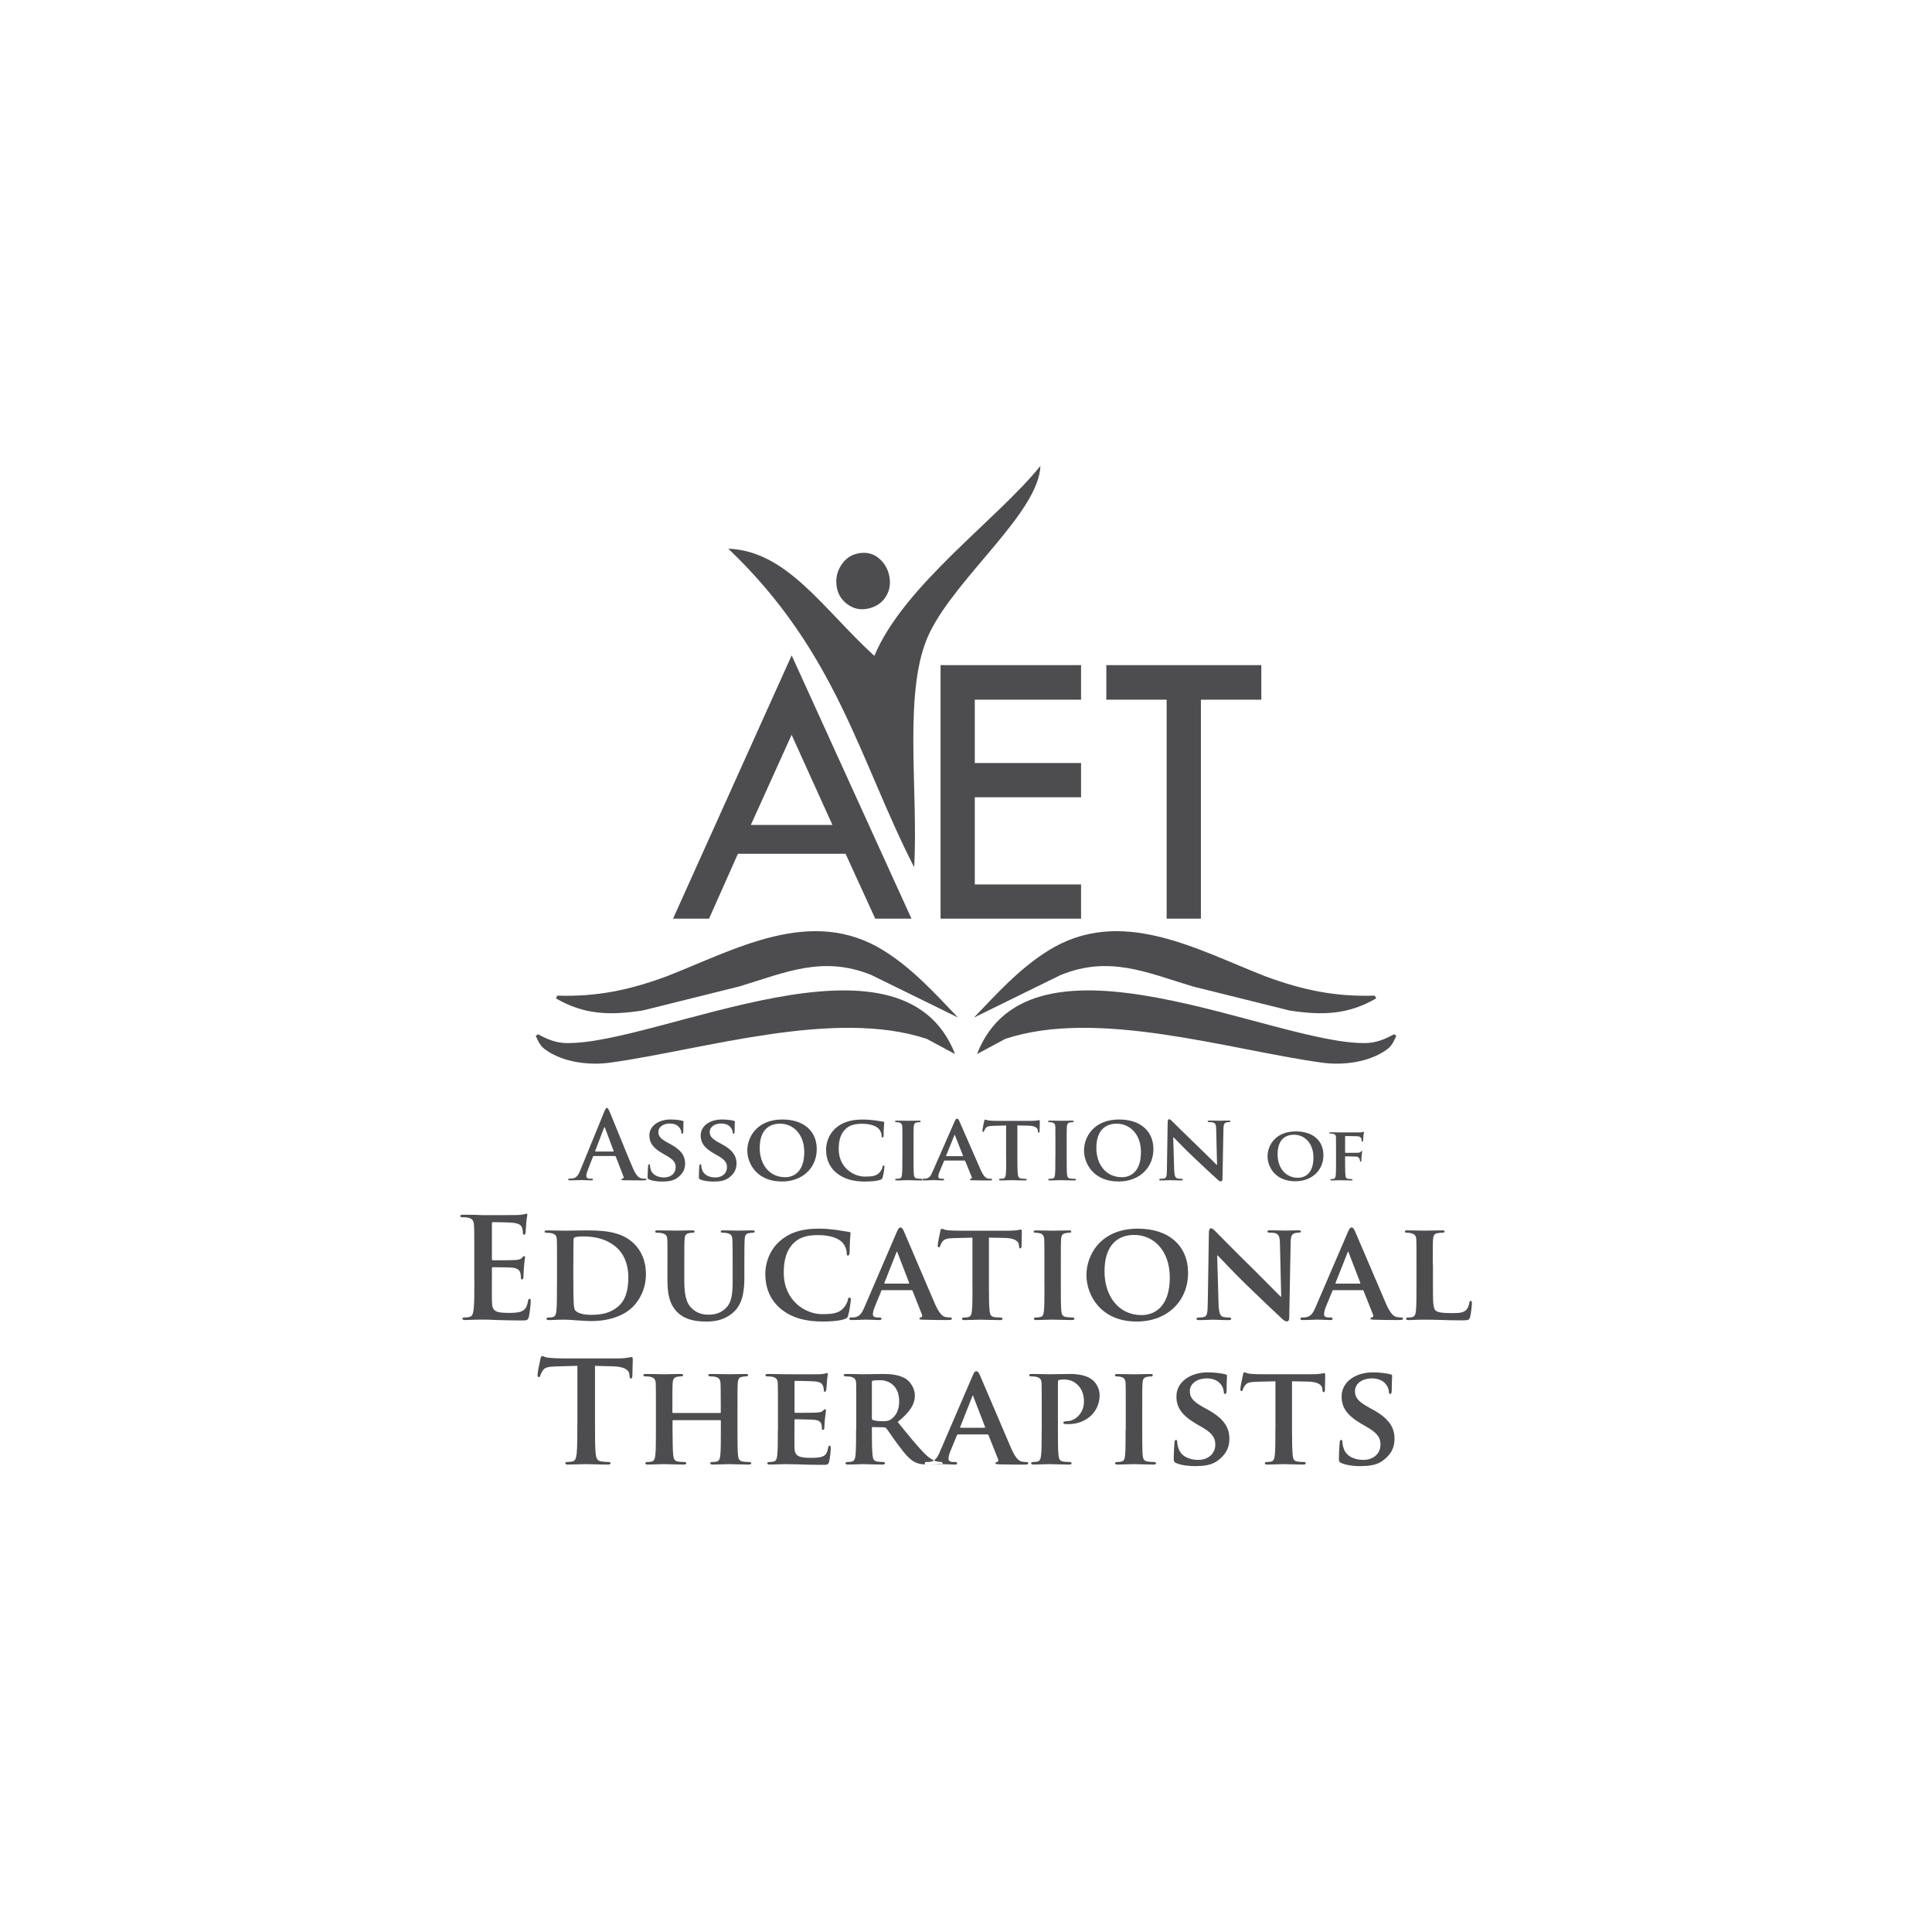 <?xml version="1.0" encoding="UTF-8"?>
<svg id="Layer_1" data-name="Layer 1" xmlns="http://www.w3.org/2000/svg" viewBox="0 0 360 360">
  <defs>
    <style>
      .cls-1 {
        fill: #4d4d4f;
      }
    </style>
  </defs>
  <path class="cls-1" d="M114.59,215.43c.09,0,.14.04.17.13l1.42,3.67c.09.21-.04.37-.16.4-.18.01-.25.05-.25.15,0,.13.21.13.53.14,1.42.03,2.72.03,3.35.03s.82-.03.82-.17c0-.12-.09-.14-.23-.14-.21,0-.48-.01-.75-.07-.37-.1-.89-.35-1.56-1.9-1.14-2.63-3.97-9.71-4.4-10.66-.18-.4-.29-.56-.44-.56-.18,0-.28.2-.5.7l-4.45,10.89c-.35.87-.69,1.46-1.51,1.56-.14.02-.39.03-.55.03-.14,0-.21.04-.21.14,0,.14.11.17.34.17.92,0,1.9-.05,2.1-.05.55,0,1.31.05,1.88.05.2,0,.3-.03.3-.17,0-.1-.05-.14-.27-.14h-.26c-.55,0-.71-.22-.71-.54,0-.21.09-.62.27-1.06l.96-2.48c.04-.1.07-.14.16-.14h3.96ZM110.98,214.56c-.07,0-.09-.05-.07-.12l1.63-4.26c.02-.07.05-.16.11-.16s.07.09.09.16l1.6,4.28c.02.05,0,.11-.09.11h-3.26ZM123.49,220.16c.83,0,1.86-.09,2.61-.61,1.13-.78,1.56-1.66,1.56-2.76,0-1.34-.64-2.46-2.69-3.57l-.64-.35c-1.4-.76-1.65-1.28-1.65-1.94,0-1.01,1.01-1.58,2.13-1.58,1.01,0,1.51.42,1.74.69.34.39.41.84.41.97,0,.18.05.26.16.26.12,0,.2-.16.2-.47,0-1.16.05-1.58.05-1.77,0-.11-.07-.16-.21-.19-.41-.11-1.21-.24-2.22-.24-2.16,0-3.94,1.16-3.94,2.97,0,1.3.6,2.29,2.45,3.35l.91.52c1.38.8,1.54,1.44,1.54,2.08,0,1.04-.81,1.88-2.16,1.88-.98,0-2.15-.37-2.48-1.46-.09-.26-.14-.57-.14-.76,0-.11-.02-.24-.16-.24-.12,0-.2.16-.2.38-.02.24-.09,1.16-.09,1.96,0,.33.06.4.3.5.68.3,1.63.39,2.54.39h0ZM133.07,220.16c.84,0,1.86-.09,2.61-.61,1.13-.78,1.56-1.66,1.56-2.76,0-1.34-.64-2.46-2.7-3.57l-.64-.35c-1.4-.76-1.65-1.28-1.65-1.94,0-1.01,1.01-1.58,2.13-1.58,1.01,0,1.51.42,1.74.69.34.39.41.84.41.97,0,.18.06.26.16.26.12,0,.19-.16.19-.47,0-1.16.05-1.58.05-1.77,0-.11-.07-.16-.21-.19-.41-.11-1.21-.24-2.22-.24-2.16,0-3.94,1.16-3.94,2.97,0,1.3.6,2.29,2.45,3.35l.91.52c1.38.8,1.54,1.44,1.54,2.08,0,1.04-.82,1.88-2.16,1.88-.98,0-2.15-.37-2.48-1.46-.09-.26-.15-.57-.15-.76,0-.11-.02-.24-.16-.24-.13,0-.2.16-.2.38-.02.24-.09,1.16-.09,1.96,0,.33.05.4.3.5.67.3,1.63.39,2.53.39h0ZM145.65,220.16c4.03,0,6.54-2.66,6.54-6.04s-2.45-5.52-6.39-5.52c-4.74,0-6.55,3.26-6.55,5.77s1.85,5.78,6.39,5.78h0ZM146.28,219.35c-2.94,0-4.72-2.4-4.72-5.43,0-3.64,2.04-4.54,3.78-4.54,2.52,0,4.52,2.02,4.52,5.28,0,4.2-2.48,4.7-3.58,4.7h0ZM161.24,220.16c1.01,0,2.2-.09,2.82-.33.27-.11.34-.18.41-.44.16-.5.34-1.79.34-1.96,0-.12-.07-.26-.18-.26-.13,0-.16.07-.19.3-.05.28-.27.69-.53.99-.62.68-1.38.78-2.76.78-2.1,0-4.87-1.66-4.87-5.17,0-1.44.29-2.87,1.44-3.84.71-.59,1.58-.83,2.94-.83,1.44,0,2.48.37,3.02.87.39.38.58.9.6,1.37,0,.19.04.32.16.32.14,0,.19-.16.21-.37.01-.29.01-1.11.05-1.6.03-.51.07-.69.07-.82,0-.08-.05-.15-.23-.17-.46-.06-.98-.16-1.56-.24-.71-.09-1.29-.15-2.27-.15-2.32,0-3.81.59-4.95,1.56-1.49,1.3-1.83,3.04-1.83,4.05,0,1.42.41,3.08,1.95,4.35,1.42,1.16,3.23,1.6,5.36,1.6h0ZM168.14,215.68c0,1.42,0,2.6-.08,3.21-.05.43-.14.64-.46.71-.14.03-.32.05-.55.05-.19,0-.25.09-.25.16,0,.11.11.15.3.15.62,0,1.68-.05,2.04-.05.42,0,1.49.05,2.52.05.18,0,.3-.05.3-.15,0-.07-.07-.16-.25-.16-.23,0-.59-.01-.8-.05-.46-.07-.57-.29-.62-.7-.07-.63-.07-1.8-.07-3.22v-2.6c0-2.24,0-2.65.04-3.13.03-.52.16-.73.59-.8.18-.03.3-.05.46-.05s.25-.03.25-.17c0-.09-.13-.12-.32-.12-.6,0-1.62.03-2,.03-.45,0-1.51-.03-2.09-.03-.25,0-.37.03-.37.12,0,.14.09.17.25.17.19,0,.39.02.57.07.34.11.5.28.53.78.02.47.02.89.02,3.13v2.6h0ZM179.71,216.25h-3.67c-.09,0-.11.02-.14.1l-.83,1.98c-.16.36-.23.72-.23.89,0,.27.14.42.62.42h.23c.19,0,.23.07.23.16,0,.13-.09.15-.25.15-.52,0-1.24-.05-1.74-.05-.16,0-.99.05-1.81.05-.2,0-.28-.03-.28-.15,0-.09.05-.16.17-.16.14,0,.32-.01.46-.01.71-.1.98-.55,1.3-1.3l4.08-9.29c.18-.41.3-.59.46-.59.23,0,.3.14.46.47.37.82,2.98,6.85,3.97,9.09.6,1.33,1.05,1.52,1.33,1.59.23.03.41.05.59.05.14,0,.21.05.21.16,0,.13-.09.15-.68.15-.55,0-1.69,0-3-.03-.28-.02-.46-.02-.46-.13,0-.09.03-.14.2-.16.11-.01.21-.15.14-.33l-1.21-2.96c-.03-.09-.09-.1-.16-.1h0ZM176.35,215.43h3.02c.07,0,.09-.03.07-.09l-1.47-3.74c-.02-.05-.03-.14-.07-.14-.05,0-.07.09-.09.14l-1.51,3.73c-.03.07,0,.1.05.1h0ZM187.49,215.68c0,1.35,0,2.51-.07,3.14-.06.43-.14.71-.46.78-.13.03-.32.05-.55.05-.19,0-.25.09-.25.16,0,.11.11.15.3.15.62,0,1.69-.05,2.04-.05.44,0,1.49.05,2.52.05.18,0,.3-.05.3-.15,0-.07-.07-.16-.25-.16-.23,0-.59-.01-.8-.05-.46-.07-.55-.35-.61-.76-.07-.64-.09-1.8-.09-3.16v-5.97l1.97.04c1.4.02,1.81.47,1.84.85v.16c.04.23.07.3.19.3.09,0,.13-.09.14-.24,0-.38.04-1.48.04-1.79,0-.23-.02-.31-.12-.31-.06,0-.18.03-.43.07-.23.03-.57.07-1.06.07h-6.33c-.52,0-1.1-.02-1.56-.07-.39-.05-.55-.17-.68-.17-.09,0-.14.09-.18.27-.04.13-.33,1.55-.33,1.79,0,.16.03.24.14.24s.14-.07.18-.19c.04-.11.1-.29.27-.5.23-.33.6-.43,1.5-.45l2.32-.06v5.97h0ZM196.65,215.68c0,1.42,0,2.6-.07,3.21-.05.43-.14.64-.46.71-.14.03-.32.05-.55.05-.19,0-.25.09-.25.16,0,.11.11.15.31.15.62,0,1.68-.05,2.04-.05.43,0,1.49.05,2.52.05.18,0,.31-.05.31-.15,0-.07-.08-.16-.25-.16-.23,0-.59-.01-.8-.05-.46-.07-.56-.29-.62-.7-.07-.63-.07-1.8-.07-3.22v-2.6c0-2.24,0-2.65.04-3.13.04-.52.16-.73.58-.8.18-.03.3-.05.46-.05s.25-.03.25-.17c0-.09-.12-.12-.32-.12-.6,0-1.61.03-2.01.03-.44,0-1.51-.03-2.09-.03-.25,0-.37.03-.37.12,0,.14.09.17.25.17.2,0,.39.02.57.07.34.11.5.28.53.78.01.47.01.89.01,3.13v2.6h0ZM208.38,220.16c4.03,0,6.54-2.66,6.54-6.04s-2.45-5.52-6.38-5.52c-4.74,0-6.55,3.26-6.55,5.77s1.85,5.78,6.39,5.78h0ZM209.01,219.35c-2.94,0-4.72-2.4-4.72-5.43,0-3.64,2.05-4.54,3.78-4.54,2.52,0,4.53,2.02,4.53,5.28,0,4.2-2.48,4.7-3.59,4.7h0ZM218.63,211.93h.05c.31.25,1.95,2.05,3.66,3.64,1.63,1.55,3.58,3.37,4.56,4.25.16.15.37.31.64.31.13,0,.25-.14.25-.47l.18-9.3c.02-.83.14-1.1.57-1.22.2-.05.32-.05.48-.05.18,0,.27-.07.27-.16,0-.12-.14-.13-.35-.13-.76,0-1.35.03-1.53.03-.34,0-1.17-.03-1.99-.03-.23,0-.39.01-.39.13,0,.09.05.16.25.16.21,0,.59,0,.81.09.38.14.52.4.53,1.3l.16,6.56h-.08c-.23-.21-2.3-2.29-3.37-3.31-2.27-2.17-4.61-4.51-4.81-4.7-.26-.26-.47-.48-.67-.48-.16,0-.27.21-.27.5l-.14,8.75c-.02,1.28-.07,1.68-.48,1.78-.21.05-.5.07-.71.07-.14,0-.25.07-.25.16,0,.14.14.15.35.15.8,0,1.55-.05,1.69-.05.28,0,1.01.05,2.02.05.21,0,.35-.03.35-.15,0-.09-.09-.16-.27-.16-.25,0-.55-.01-.82-.1-.3-.1-.5-.45-.53-1.59l-.18-6.02h0ZM241.33,220.11c3.24,0,5.27-2.14,5.27-4.86s-1.97-4.43-5.14-4.43c-3.81,0-5.27,2.62-5.27,4.64s1.49,4.65,5.14,4.65h0ZM241.85,219.46c-2.37,0-3.79-1.93-3.79-4.37,0-2.92,1.64-3.65,3.04-3.65,2.03,0,3.64,1.62,3.64,4.24,0,3.38-2,3.78-2.89,3.78h0ZM250.62,215.57c0-.08.03-.1.09-.1.22,0,1.7.01,2.01.04.39.02.54.26.6.43.06.13.09.28.09.36s.04.17.12.17c.13,0,.14-.17.14-.26,0-.09.02-.63.05-.87.04-.37.1-.7.1-.77,0-.07-.03-.11-.07-.11-.08,0-.1.06-.17.13-.12.15-.3.2-.53.21-.19.01-.36.01-.57.01h-1.75c-.07.01-.09-.03-.09-.09v-2.88c0-.14.05-.16.12-.16l2.08.04c.47.01.71.19.8.36.09.17.07.35.07.45,0,.14.07.2.16.2.08,0,.11-.13.13-.23.01-.14.04-.84.06-.97.04-.3.1-.44.1-.53,0-.05-.05-.11-.09-.11-.07,0-.13.06-.2.07-.13.03-.29.04-.52.05-.3.01-3.08,0-3.57,0-.35,0-1.15-.03-1.79-.03-.2,0-.3.03-.3.11,0,.09.1.13.21.13.19,0,.4.01.5.04.4.1.51.24.54.64.01.37.01.71.01,2.51v2.09c0,1.15,0,2.03-.06,2.53-.04.35-.12.57-.37.63-.11.03-.26.04-.44.04-.14,0-.19.07-.19.13,0,.1.09.13.26.13.47,0,1.27-.04,1.6-.04s1.21.04,2.01.04c.19,0,.27-.04.27-.13,0-.06-.05-.13-.21-.13-.17,0-.45-.01-.61-.04-.38-.05-.46-.27-.5-.63-.06-.5-.07-1.34-.07-2.48v-.98Z"/>
  <path class="cls-1" d="M88.39,238.43c0,2.39,0,4.44-.13,5.53-.1.76-.24,1.32-.76,1.43-.23.05-.54.1-.93.1-.31,0-.41.08-.41.21,0,.19.18.27.52.27.52,0,1.2-.06,1.79-.06.63-.02,1.2-.02,1.48-.02.78,0,1.59.02,2.7.08,1.12.02,2.55.08,4.5.08.99,0,1.22,0,1.4-.68.13-.52.34-2.29.34-2.89,0-.25,0-.46-.21-.46-.18,0-.23.1-.29.39-.18,1.06-.49,1.61-1.17,1.92-.67.31-1.77.31-2.44.31-2.65,0-3.06-.39-3.12-2.18-.02-.76,0-3.14,0-4.02v-2.05c0-.16.03-.26.16-.26.62,0,3.2.03,3.69.08.96.11,1.32.5,1.46,1.02.08.34.08.68.1.94,0,.13.05.23.23.23.23,0,.23-.28.23-.49,0-.18.08-1.22.1-1.74.1-1.33.21-1.75.21-1.9s-.08-.21-.18-.21c-.13,0-.23.13-.41.34-.23.26-.62.34-1.25.39-.6.05-3.58.05-4.16.05-.15,0-.18-.11-.18-.28v-6.57c0-.19.05-.26.18-.26.52,0,3.25.05,3.69.11,1.3.16,1.56.47,1.74.93.13.31.16.76.16.94,0,.23.05.36.23.36s.23-.15.26-.28c.05-.31.1-1.46.13-1.72.08-1.19.21-1.5.21-1.69,0-.13-.02-.23-.15-.23s-.29.08-.42.1c-.21.05-.62.11-1.12.15-.49.03-5.66.03-6.49.03-.36,0-.96-.03-1.64-.06-.65,0-1.41-.02-2.11-.02-.39,0-.57.05-.57.24s.16.23.44.23c.36,0,.81.02,1.01.08.86.18,1.07.6,1.12,1.48.05.83.05,1.56.05,5.51v4.57h0ZM103.78,239.54c0,2.03,0,3.77-.1,4.71-.08.65-.21,1.07-.68,1.17-.21.06-.47.08-.81.08-.29,0-.36.13-.36.24,0,.16.16.24.44.24.47,0,1.04-.03,1.59-.06.55,0,1.04-.02,1.3-.02.57,0,1.4.05,2.31.13.91.05,1.9.13,2.73.13,4.21,0,6.63-1.56,7.67-2.6,1.3-1.28,2.49-3.38,2.49-6.16,0-2.62-1.01-4.46-2.16-5.61-2.49-2.52-6.34-2.52-9.19-2.52-1.38,0-3.02.05-3.72.05-.65,0-2.11-.05-3.3-.05-.34,0-.52.05-.52.21s.16.23.39.23c.34,0,.73.03.91.08.73.21.94.44.99,1.19.03.7.03,1.32.03,4.68v3.89h0ZM106.84,235.31c0-1.74,0-3.56.03-4.32,0-.25.08-.36.29-.44.18-.11.93-.16,1.4-.16,1.79,0,4.29.24,6.39,2.11,1.01.89,2.13,2.7,2.13,5.51,0,2.28-.47,4.26-1.95,5.48-1.38,1.14-2.91,1.51-4.99,1.51-1.79,0-2.7-.47-2.99-.88-.18-.24-.23-1.01-.26-1.56-.03-.44-.06-2.13-.06-4.47v-2.78h0ZM124.38,238.89c0,3.2.91,4.84,2.08,5.85,1.66,1.46,4.03,1.51,5.22,1.51,1.48,0,3.22-.24,4.83-1.59,1.92-1.59,2.19-4.18,2.19-6.65v-2.36c0-3.36.02-3.98.05-4.68.05-.78.21-1.09.83-1.19.29-.06.42-.08.67-.08s.39-.08.39-.23-.16-.21-.47-.21c-.89,0-2.42.05-2.68.05-.03,0-1.56-.05-2.73-.05-.31,0-.47.05-.47.21s.13.23.39.23.65.03.83.08c.73.21.91.44.96,1.19.03.7.05,1.32.05,4.68v2.78c0,2.26-.05,4.18-1.32,5.37-.91.89-2.08,1.17-3.07,1.17-.78,0-1.87-.08-2.88-.88-1.12-.88-1.74-2.12-1.74-5.35v-3.09c0-3.36,0-3.98.05-4.68.05-.78.24-1.09.83-1.19.29-.06.42-.08.68-.08.23,0,.36-.08.36-.23s-.16-.21-.49-.21c-.83,0-2.36.05-2.94.05-.68,0-2.21-.05-3.43-.05-.34,0-.49.05-.49.21s.13.23.39.23c.31,0,.7.03.88.08.73.21.94.42.99,1.19.05.7.03,1.32.03,4.68v3.24h0ZM153.33,246.25c1.48,0,3.22-.13,4.13-.49.39-.16.49-.27.59-.66.23-.75.49-2.67.49-2.93,0-.18-.1-.39-.26-.39-.18,0-.23.11-.29.44-.08.41-.39,1.04-.78,1.48-.91,1.02-2.03,1.17-4.05,1.17-3.07,0-7.12-2.49-7.12-7.74,0-2.15.42-4.29,2.11-5.74,1.04-.88,2.31-1.25,4.32-1.25,2.1,0,3.64.54,4.42,1.3.57.57.86,1.35.88,2.05,0,.29.05.47.23.47.21,0,.29-.24.31-.55.02-.44.02-1.66.08-2.39.05-.78.1-1.04.1-1.22,0-.13-.07-.23-.34-.26-.68-.08-1.43-.24-2.29-.36-1.04-.13-1.9-.24-3.33-.24-3.41,0-5.59.88-7.25,2.34-2.18,1.95-2.68,4.55-2.68,6.06,0,2.13.6,4.62,2.86,6.52,2.08,1.74,4.73,2.39,7.85,2.39h0ZM169.8,240.4h-5.38c-.13,0-.16.02-.21.16l-1.22,2.96c-.23.55-.34,1.09-.34,1.35,0,.39.21.62.91.62h.34c.29,0,.34.11.34.24,0,.18-.13.24-.36.24-.75,0-1.82-.08-2.55-.08-.24,0-1.45.08-2.65.08-.29,0-.41-.06-.41-.24,0-.13.08-.24.26-.24.21,0,.47-.02.67-.02,1.04-.16,1.43-.84,1.9-1.95l5.98-13.9c.26-.63.44-.89.67-.89.34,0,.44.21.68.71.54,1.22,4.36,10.26,5.82,13.6.88,1.99,1.53,2.28,1.95,2.37.34.06.6.08.86.08.21,0,.31.08.31.24,0,.18-.13.24-.99.24-.81,0-2.47,0-4.39-.06-.41-.02-.68-.02-.68-.18,0-.13.05-.21.29-.24.16-.02.31-.23.21-.49l-1.76-4.44c-.05-.13-.13-.16-.24-.16h0ZM164.89,239.18h4.41c.11,0,.13-.05.11-.13l-2.16-5.61c-.03-.08-.05-.21-.11-.21-.07,0-.1.13-.13.21l-2.21,5.58c-.05.11,0,.16.08.16h0ZM181.21,239.54c0,2.03,0,3.77-.11,4.71-.07.65-.2,1.07-.67,1.17-.18.06-.47.08-.81.08-.29,0-.37.13-.37.24,0,.16.16.24.44.24.91,0,2.47-.08,2.99-.08.65,0,2.18.08,3.69.08.26,0,.44-.08.44-.24,0-.11-.11-.24-.36-.24-.34,0-.86-.02-1.17-.08-.68-.1-.8-.52-.88-1.14-.11-.96-.13-2.7-.13-4.73v-8.94l2.88.06c2.05.02,2.65.7,2.7,1.27l.03.24c.03.34.08.44.26.44.13,0,.18-.13.21-.37,0-.57.05-2.21.05-2.67,0-.34-.03-.47-.18-.47-.08,0-.26.05-.62.11-.34.05-.83.1-1.56.1h-9.28c-.76,0-1.61-.02-2.29-.1-.57-.08-.81-.26-.99-.26-.13,0-.21.13-.26.42-.05.18-.49,2.31-.49,2.68,0,.24.05.36.21.36s.21-.11.26-.29c.05-.15.16-.44.39-.75.34-.49.88-.65,2.21-.68l3.4-.08v8.94h0ZM194.62,239.54c0,2.13,0,3.9-.11,4.81-.08.65-.21.96-.68,1.06-.21.06-.47.08-.81.08-.29,0-.37.13-.37.24,0,.16.16.24.44.24.91,0,2.47-.08,2.99-.08.63,0,2.18.08,3.69.08.26,0,.44-.08.44-.24,0-.11-.11-.24-.36-.24-.34,0-.85-.02-1.17-.08-.68-.1-.83-.44-.91-1.03-.1-.94-.1-2.71-.1-4.84v-3.89c0-3.36,0-3.98.05-4.68.05-.78.23-1.09.86-1.19.26-.06.44-.08.67-.08s.36-.05.36-.25c0-.14-.18-.18-.47-.18-.88,0-2.36.05-2.93.05-.65,0-2.21-.05-3.07-.05-.36,0-.54.05-.54.18,0,.21.13.25.37.25.28,0,.57.03.83.11.49.15.72.42.78,1.17.03.7.03,1.32.03,4.68v3.89h0ZM211.79,246.25c5.9,0,9.59-3.98,9.59-9.05s-3.58-8.26-9.35-8.26c-6.93,0-9.59,4.88-9.59,8.65s2.7,8.66,9.35,8.66h0ZM212.72,245.05c-4.31,0-6.91-3.58-6.91-8.13,0-5.46,2.99-6.81,5.53-6.81,3.69,0,6.63,3.01,6.63,7.9,0,6.28-3.64,7.04-5.25,7.04h0ZM226.81,233.93h.08c.44.39,2.86,3.07,5.35,5.46,2.39,2.31,5.25,5.04,6.68,6.37.24.23.55.47.94.47.18,0,.37-.21.37-.71l.26-13.93c.02-1.25.21-1.64.83-1.82.29-.08.47-.08.7-.08.26,0,.39-.11.39-.23,0-.18-.21-.21-.52-.21-1.12,0-1.97.05-2.24.05-.49,0-1.71-.05-2.91-.05-.34,0-.57.02-.57.21,0,.13.08.23.36.23.31,0,.86,0,1.19.13.55.21.75.6.78,1.95l.23,9.83h-.11c-.34-.31-3.38-3.43-4.94-4.96-3.33-3.25-6.75-6.76-7.04-7.04-.39-.38-.7-.73-.99-.73-.24,0-.39.31-.39.76l-.21,13.09c-.03,1.92-.1,2.52-.7,2.68-.31.08-.73.1-1.04.1-.21,0-.36.11-.36.24,0,.21.21.24.52.24,1.17,0,2.26-.08,2.47-.08.41,0,1.48.08,2.96.08.31,0,.52-.06.52-.24,0-.13-.13-.24-.39-.24-.36,0-.81-.02-1.19-.15-.44-.15-.73-.67-.78-2.39l-.26-9.02h0ZM253.86,240.4h-5.38c-.14,0-.16.02-.21.16l-1.22,2.96c-.23.55-.33,1.09-.33,1.35,0,.39.21.62.91.62h.34c.28,0,.33.11.33.24,0,.18-.13.24-.36.24-.75,0-1.82-.08-2.55-.08-.23,0-1.45.08-2.66.08-.28,0-.41-.06-.41-.24,0-.13.08-.24.26-.24.21,0,.47-.02.68-.02,1.04-.16,1.43-.84,1.9-1.95l5.98-13.9c.26-.63.44-.89.67-.89.34,0,.44.21.68.71.55,1.22,4.37,10.26,5.82,13.6.88,1.99,1.53,2.28,1.95,2.37.34.06.6.08.85.08.22,0,.31.08.31.24,0,.18-.13.24-.98.24-.81,0-2.47,0-4.4-.06-.41-.02-.67-.02-.67-.18,0-.13.05-.21.28-.24.16-.02.31-.23.21-.49l-1.77-4.44c-.05-.13-.13-.16-.24-.16h0ZM248.95,239.18h4.42c.11,0,.13-.05.11-.13l-2.16-5.61c-.03-.08-.05-.21-.1-.21-.08,0-.11.13-.14.21l-2.21,5.58c-.05.11,0,.16.08.16h0ZM266.98,235.65c0-3.36,0-3.98.05-4.68.05-.78.23-1.09.86-1.19.26-.06.62-.08.89-.08.28,0,.41-.08.41-.23s-.16-.21-.49-.21c-.88,0-2.75.05-3.3.05-.63,0-2.08-.05-3.14-.05-.34,0-.49.05-.49.21s.13.23.39.23c.29,0,.58.03.76.08.73.21.93.44.99,1.19.03.7.03,1.32.03,4.68v3.89c0,2.03,0,3.77-.1,4.71-.08.65-.21,1.07-.67,1.17-.21.06-.47.08-.81.08-.29,0-.36.13-.36.24,0,.16.16.24.44.24.47,0,1.04-.03,1.59-.06.55,0,1.04-.02,1.3-.02.94,0,1.9.02,3.04.05,1.14.05,2.47.08,4.11.08,1.2,0,1.3-.11,1.45-.6.18-.65.34-2.29.34-2.54s-.05-.5-.21-.5c-.18,0-.23.13-.26.34-.06.41-.28,1.04-.57,1.33-.57.6-1.45.62-2.68.62-1.77,0-2.65-.13-3.04-.47-.5-.42-.5-1.82-.5-4.65v-3.89Z"/>
  <path class="cls-1" d="M107.58,265.28c0,2.42,0,4.49-.13,5.59-.08.76-.24,1.34-.76,1.44-.24.05-.55.11-.94.11-.32,0-.42.08-.42.21,0,.19.18.27.52.27,1.05,0,2.7-.08,3.31-.08.74,0,2.39.08,4.12.08.29,0,.5-.08.5-.27,0-.12-.13-.21-.42-.21-.39,0-.97-.05-1.34-.11-.79-.11-.94-.68-1.02-1.42-.13-1.13-.13-3.2-.13-5.62v-10.76l3.31.08c2.33.06,3.04.79,3.09,1.47l.03.29c.03.39.08.52.29.52.16,0,.21-.16.24-.42,0-.68.08-2.5.08-3.04,0-.39-.03-.55-.21-.55-.1,0-.31.06-.71.13-.39.05-.97.13-1.81.13h-10.39c-.87,0-1.86-.05-2.63-.13-.66-.06-.92-.32-1.13-.32-.16,0-.23.15-.32.5-.05.21-.55,2.6-.55,3.01,0,.29.05.42.24.42.16,0,.23-.1.29-.31.05-.21.19-.52.45-.92.39-.58,1.02-.71,2.54-.76l3.91-.11v10.76h0ZM125.45,263.29c-.08,0-.16-.03-.16-.16v-.47c0-3.39,0-4.2.05-4.91.05-.79.24-1.1.87-1.21.26-.05.47-.07.66-.07.29,0,.42-.08.42-.24s-.16-.21-.47-.21c-.92,0-2.52.05-3.07.05-.63,0-2.15-.05-3.38-.05-.32,0-.5.05-.5.21s.16.24.4.24c.34,0,.73.03.92.07.73.21.94.45,1,1.21.03.71.03,1.34.03,4.72v3.94c0,2.05,0,3.81-.11,4.75-.08.66-.21,1.08-.68,1.18-.21.06-.47.08-.81.08-.29,0-.37.13-.37.24,0,.16.16.24.45.24.92,0,2.44-.08,2.96-.08.66,0,2.26.08,3.75.08.29,0,.47-.08.47-.24,0-.1-.1-.24-.36-.24-.34,0-.87-.02-1.18-.08-.68-.1-.81-.52-.89-1.15-.1-.97-.13-2.68-.13-4.73v-1.71c0-.11.08-.13.16-.13h8.71c.05,0,.13.05.13.13v1.71c0,2.04,0,3.75-.1,4.7-.08.66-.21,1.08-.68,1.18-.21.06-.47.08-.84.08-.26,0-.37.13-.37.24,0,.16.18.24.5.24.89,0,2.52-.08,3.04-.08.63,0,2.15.08,3.65.08.29,0,.47-.08.47-.24,0-.1-.13-.24-.37-.24-.37,0-.87-.02-1.18-.08-.71-.1-.84-.52-.92-1.15-.1-.97-.1-2.73-.1-4.78v-3.94c0-3.38,0-4.01.05-4.72.05-.79.24-1.1.84-1.21.29-.05.5-.07.68-.07.26,0,.42-.08.42-.24s-.16-.21-.5-.21c-.89,0-2.41.05-2.97.05-.6,0-2.23-.05-3.46-.05-.34,0-.5.05-.5.21s.13.24.39.24c.31,0,.71.03.89.07.73.21.94.45,1,1.21.02.71.05,1.52.05,4.91v.47c0,.13-.08.16-.13.16h-8.71ZM144.94,266.41c0,2.05,0,3.81-.11,4.75-.08.66-.21,1.08-.68,1.18-.21.06-.48.08-.81.08-.29,0-.37.13-.37.24,0,.16.16.24.45.24.47,0,1.05-.03,1.6-.05.55,0,1.05-.03,1.31-.03.68,0,1.55.03,2.68.05,1.13.06,2.52.08,4.25.08.87,0,1.08,0,1.23-.58.13-.45.31-1.96.31-2.47,0-.24-.03-.53-.21-.53-.16,0-.21.11-.26.35-.16.92-.42,1.39-.99,1.65-.61.26-1.58.28-2.18.28-2.36,0-3.07-.34-3.12-1.86-.03-.65,0-2.54,0-3.31v-1.78c0-.13.02-.24.13-.24.58,0,3.2.05,3.62.11.87.08,1.16.42,1.29.87.05.28.05.58.08.81,0,.11.05.19.21.19.21,0,.24-.31.24-.5,0-.15.05-1.05.1-1.49.13-1.13.19-1.49.19-1.63s-.08-.24-.19-.24-.18.13-.36.29c-.21.23-.55.28-1.1.34-.52.05-3.52.05-4.04.05-.13,0-.16-.11-.16-.24v-5.51c0-.14.05-.21.16-.21.47,0,3.23.06,3.62.11,1.15.11,1.34.42,1.52.82.13.26.16.65.16.81,0,.19.02.29.19.29.18,0,.24-.26.26-.37.05-.26.11-1.23.13-1.47.05-1.02.18-1.28.18-1.44,0-.1-.03-.21-.16-.21-.11,0-.23.08-.36.11-.19.02-.55.1-.97.12-.45.03-5.56,0-6.3,0-.66,0-2.13-.05-3.33-.05-.34,0-.53.05-.53.21s.16.24.39.24c.34,0,.73.03.92.07.73.21.95.45,1,1.21.03.71.03,1.34.03,4.72v3.94h0ZM159.52,266.41c0,2.05,0,3.81-.11,4.75-.08.66-.21,1.08-.68,1.18-.21.06-.47.08-.81.08-.29,0-.37.13-.37.24,0,.16.16.24.45.24.92,0,2.39-.08,2.83-.08.34,0,2.26.08,3.6.08.29,0,.47-.08.47-.24,0-.1-.1-.24-.29-.24-.29,0-.79-.02-1.13-.08-.71-.1-.81-.52-.89-1.18-.11-.94-.13-2.67-.13-4.75v-.31c0-.13.08-.19.18-.19l2.07.05c.16,0,.29.03.42.16.29.34,1.26,1.83,2.18,3.04,1.28,1.73,2.15,2.78,3.15,3.28.61.32,1.23.45,2.52.45h2.21c.29,0,.45-.05.45-.24,0-.1-.11-.24-.29-.24s-.31,0-.55-.05c-.37-.08-1.18-.18-2.47-1.47-1.39-1.39-3.02-3.41-5.06-5.93,2.26-1.81,3.2-3.28,3.2-4.93,0-1.49-.97-2.62-1.62-3.07-1.23-.81-2.91-.94-4.38-.94-.71,0-2.81.05-3.59.05-.47,0-1.94-.05-3.15-.05-.34,0-.52.05-.52.21s.16.24.4.24c.34,0,.73.03.92.07.74.21.95.45,1,1.21.02.71.02,1.34.02,4.72v3.94h0ZM162.46,257.58c0-.19.05-.27.21-.32.24-.05.79-.08,1.36-.08,1.36,0,3.52.82,3.52,3.97,0,1.83-.79,2.8-1.5,3.3-.39.29-.71.37-1.62.37-.58,0-1.26-.05-1.76-.21-.16-.08-.21-.16-.21-.39v-6.63h0ZM183.95,267.28h-5.43c-.13,0-.16.03-.21.16l-1.23,2.99c-.24.55-.34,1.11-.34,1.36,0,.39.21.63.92.63h.34c.29,0,.34.1.34.24,0,.19-.13.24-.36.24-.76,0-1.84-.08-2.57-.08-.24,0-1.47.08-2.68.08-.29,0-.42-.05-.42-.24,0-.13.08-.24.26-.24.21,0,.47-.02.68-.02,1.05-.16,1.45-.84,1.92-1.97l6.04-14.03c.26-.63.45-.89.68-.89.34,0,.45.21.69.71.55,1.24,4.41,10.36,5.87,13.73.89,2.02,1.55,2.3,1.97,2.4.34.06.6.08.87.08.21,0,.31.08.31.24,0,.19-.13.24-.99.24-.81,0-2.5,0-4.44-.05-.42-.03-.68-.03-.68-.19,0-.13.06-.21.29-.24.16-.02.31-.24.21-.5l-1.79-4.49c-.05-.13-.13-.16-.23-.16h0ZM178.99,266.04h4.46c.11,0,.13-.05.11-.13l-2.18-5.66c-.02-.08-.05-.21-.1-.21-.08,0-.11.13-.13.21l-2.23,5.64c-.05.11,0,.15.08.15h0ZM194.1,266.41c0,2.05,0,3.81-.11,4.75-.08.66-.21,1.08-.68,1.18-.21.06-.47.08-.81.08-.29,0-.37.13-.37.24,0,.16.16.24.45.24.92,0,2.39-.08,2.91-.08.6,0,2.23.08,3.77.08.24,0,.42-.08.42-.24,0-.1-.11-.24-.37-.24-.34,0-.84-.02-1.18-.08-.68-.1-.81-.52-.89-1.15-.11-.97-.11-2.73-.11-4.78v-8.84c0-.24.05-.37.18-.42.21-.08.65-.1,1-.1.52,0,1.47.1,2.31.84,1.28,1.1,1.36,2.57,1.36,3.3,0,2.28-1.81,3.62-3.09,3.62-.5,0-.76.11-.76.29,0,.16.16.24.29.24.11.02.58.02.68.02,3.28,0,5.8-2.26,5.8-5.4,0-1.21-.65-2.21-1.16-2.68-.37-.32-1.41-1.26-4.3-1.26-1.05,0-2.89.05-3.83.05-.65,0-2.12-.05-3.33-.05-.34,0-.52.05-.52.21s.16.24.4.24c.34,0,.73.03.92.07.74.21.95.45,1,1.21.03.71.03,1.34.03,4.72v3.94h0ZM209.74,266.41c0,2.15,0,3.94-.11,4.86-.08.65-.21.97-.68,1.07-.21.06-.47.08-.81.08-.28,0-.36.13-.36.24,0,.16.16.24.44.24.92,0,2.49-.08,3.02-.08.63,0,2.2.08,3.72.08.26,0,.45-.08.45-.24,0-.1-.11-.24-.37-.24-.34,0-.86-.02-1.18-.08-.68-.1-.84-.45-.92-1.04-.1-.95-.1-2.73-.1-4.88v-3.94c0-3.38,0-4.01.05-4.72.05-.79.24-1.1.87-1.21.26-.05.45-.07.68-.07s.37-.05.37-.27c0-.14-.18-.18-.47-.18-.89,0-2.39.05-2.96.05-.65,0-2.23-.05-3.09-.05-.37,0-.55.05-.55.18,0,.21.14.27.37.27.29,0,.57.03.84.1.5.15.74.42.79,1.18.03.71.03,1.34.03,4.72v3.94h0ZM222.91,273.18c1.23,0,2.76-.13,3.86-.92,1.68-1.18,2.31-2.52,2.31-4.17,0-2.02-.95-3.72-3.99-5.4l-.94-.52c-2.07-1.15-2.44-1.94-2.44-2.94,0-1.52,1.5-2.39,3.15-2.39,1.49,0,2.23.64,2.57,1.05.5.57.6,1.26.6,1.47,0,.26.08.39.24.39.18,0,.29-.23.29-.71,0-1.76.08-2.38.08-2.67,0-.16-.11-.24-.32-.29-.6-.15-1.78-.36-3.28-.36-3.2,0-5.83,1.76-5.83,4.48,0,1.97.89,3.46,3.62,5.07l1.34.78c2.05,1.21,2.28,2.18,2.28,3.15,0,1.57-1.21,2.83-3.2,2.83-1.45,0-3.18-.55-3.68-2.21-.13-.39-.21-.87-.21-1.15,0-.16-.03-.37-.23-.37-.18,0-.29.24-.29.58-.03.37-.13,1.76-.13,2.97,0,.49.08.6.45.77,1,.44,2.42.58,3.75.58h0ZM237.65,266.41c0,2.05,0,3.81-.11,4.75-.08.66-.21,1.08-.68,1.18-.19.06-.47.08-.81.08-.29,0-.37.13-.37.24,0,.16.16.24.45.24.92,0,2.49-.08,3.02-.08.65,0,2.2.08,3.72.08.26,0,.45-.08.45-.24,0-.1-.11-.24-.37-.24-.34,0-.86-.02-1.18-.08-.69-.1-.82-.52-.89-1.15-.11-.97-.13-2.73-.13-4.78v-9.03l2.91.06c2.07.03,2.67.71,2.73,1.28l.02.24c.03.35.08.45.26.45.14,0,.18-.13.21-.37,0-.58.05-2.23.05-2.7,0-.35-.03-.48-.18-.48-.08,0-.26.05-.63.11-.34.05-.84.1-1.57.1h-9.37c-.76,0-1.62-.02-2.31-.1-.58-.08-.81-.26-.99-.26-.13,0-.21.13-.26.42-.06.18-.5,2.33-.5,2.7,0,.24.05.37.21.37s.21-.11.26-.29c.05-.16.16-.45.4-.76.34-.49.89-.66,2.23-.68l3.44-.09v9.03h0ZM253.68,273.18c1.23,0,2.76-.13,3.86-.92,1.68-1.18,2.31-2.52,2.31-4.17,0-2.02-.94-3.72-3.99-5.4l-.94-.52c-2.07-1.15-2.44-1.94-2.44-2.94,0-1.52,1.49-2.39,3.15-2.39,1.49,0,2.23.64,2.57,1.05.5.57.6,1.26.6,1.47,0,.26.08.39.24.39.18,0,.29-.23.29-.71,0-1.76.08-2.38.08-2.67,0-.16-.11-.24-.32-.29-.6-.15-1.78-.36-3.28-.36-3.2,0-5.82,1.76-5.82,4.48,0,1.97.89,3.46,3.62,5.07l1.34.78c2.05,1.21,2.28,2.18,2.28,3.15,0,1.57-1.21,2.83-3.2,2.83-1.45,0-3.18-.55-3.68-2.21-.13-.39-.21-.87-.21-1.15,0-.16-.03-.37-.23-.37-.18,0-.29.24-.29.58-.03.37-.13,1.76-.13,2.97,0,.49.08.6.45.77,1,.44,2.42.58,3.75.58Z"/>
  <path class="cls-1" d="M182.05,196.4c9.99-25.58,55.28-1.74,72.42-2.04,2-.03,3.58-.73,5.29-1.64l.42.29c-.5,1.11-.82,1.89-1.88,2.64-3.34,2.35-8.14,2.89-11.98,2.36-17.35-2.4-41.76-10.15-59-4.43l-5.27,2.83Z"/>
  <path class="cls-1" d="M181.5,189.59c4.3-4.48,8.4-9.06,13.78-12.43,13.51-8.46,27.67-.23,40.55,4.78,6.89,2.54,12.96,3.82,20.33,3.58l.28.51c-5.23,3.04-10.03,3.22-16.21,2.25l-18.01-4.48c-8.65-2.62-15.49-5.78-24.54-2.14l-16.18,7.94Z"/>
  <path class="cls-1" d="M178.5,189.59c-4.29-4.48-8.4-9.06-13.78-12.43-13.51-8.46-27.67-.23-40.54,4.78-6.89,2.54-12.97,3.82-20.32,3.58l-.28.51c5.23,3.04,10.03,3.22,16.21,2.25l18-4.48c8.65-2.62,15.49-5.78,24.54-2.14l16.18,7.94Z"/>
  <path class="cls-1" d="M177.96,196.4c-9.99-25.58-55.28-1.74-72.42-2.04-2-.03-3.58-.73-5.29-1.64l-.42.29c.5,1.11.82,1.89,1.88,2.64,3.34,2.35,8.15,2.89,11.98,2.36,17.35-2.4,41.76-10.15,59-4.43l5.27,2.83Z"/>
  <path class="cls-1" d="M159.88,103.12c1.51-.3,2.81,0,3.88.9,1.07.9,1.73,2.05,1.97,3.45.24,1.4.02,2.61-.64,3.65-.74,1.23-1.89,2-3.46,2.31-1.35.27-2.6-.01-3.74-.84-1.14-.83-1.81-1.97-2.01-3.44-.18-1.41.11-2.7.89-3.88.78-1.18,1.81-1.89,3.11-2.15Z"/>
  <path class="cls-1" d="M147.51,122.11l22.33,49.07h-6.75l-5.53-12.09h-20.06l-5.38,12.09h-6.71l22.11-49.07h0ZM147.51,136.91l-7.6,16.8h15.2l-7.61-16.8h0ZM175.26,123.94h26.18v6.44h-19.8v11.8h19.8v6.38h-19.8v16.24h19.8v6.38h-26.18v-47.25h0ZM206.14,123.94h28.89v6.44h-11.26v40.8h-6.38v-40.8h-11.24v-6.44Z"/>
  <path class="cls-1" d="M170.34,161.6c.82-14.7-2.19-33.22,2.88-43.69,5.08-10.47,20.32-22.41,20.65-31.1-8,9.96-25.45,22.24-30.95,35.4-9.54-8.7-16.23-19.55-27.21-19.97,20.32,19.37,24.41,39.41,34.63,59.35Z"/>
</svg>